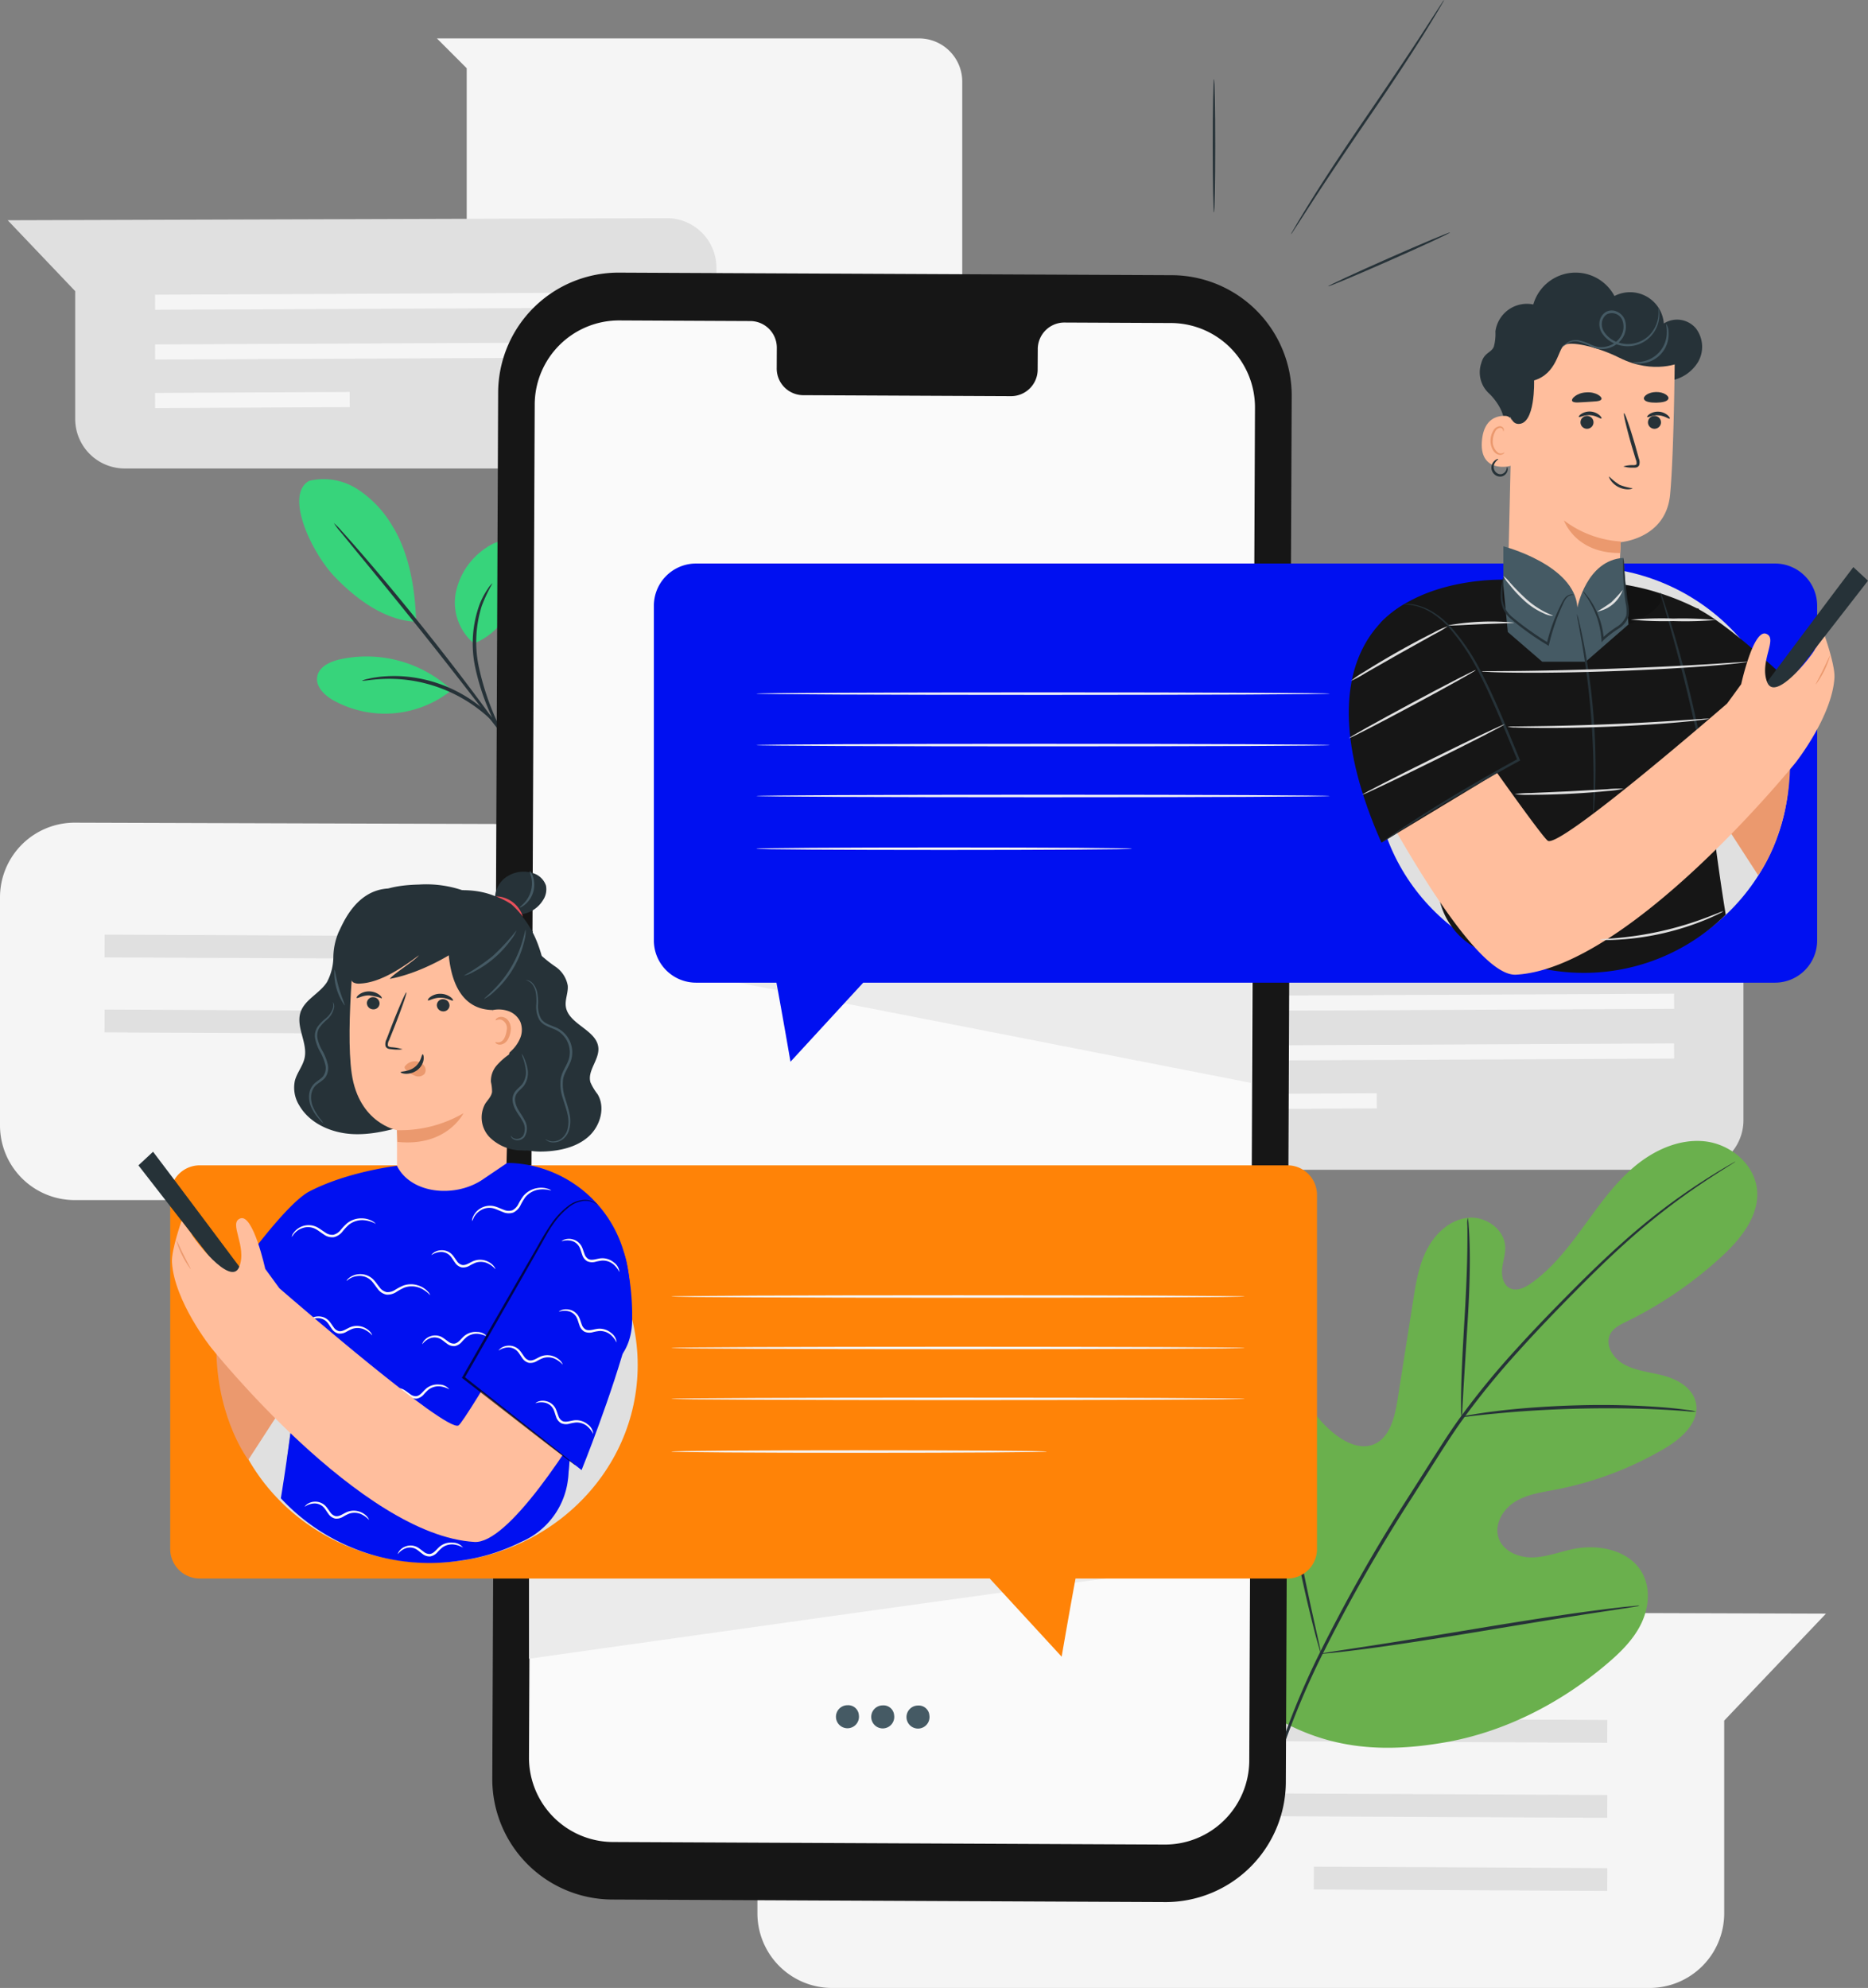 <svg id="Group_875" data-name="Group 875" xmlns="http://www.w3.org/2000/svg" xmlns:xlink="http://www.w3.org/1999/xlink" width="416.669" height="443.327" viewBox="0 0 416.669 443.327">
  <rect x="0" y="0" width="416.669" height="443.327" fill="#808080" stroke="none"/>
  <defs>
    <clipPath id="clip-path">
      <rect id="Rectangle_1226" data-name="Rectangle 1226" width="416.669" height="443.327" fill="none"/>
    </clipPath>
    <clipPath id="clip-path-7">
      <rect id="Rectangle_1220" data-name="Rectangle 1220" width="9.578" height="32.635" fill="none"/>
    </clipPath>
    <clipPath id="clip-path-8">
      <rect id="Rectangle_1221" data-name="Rectangle 1221" width="14.49" height="10.957" fill="none"/>
    </clipPath>
    <clipPath id="clip-path-10">
      <rect id="Rectangle_1223" data-name="Rectangle 1223" width="63.1" height="27.124" fill="none"/>
    </clipPath>
    <clipPath id="clip-path-11">
      <rect id="Rectangle_1224" data-name="Rectangle 1224" width="30.346" height="59.199" fill="none"/>
    </clipPath>
  </defs>
  <g id="Group_874" data-name="Group 874" clip-path="url(#clip-path)">
    <g id="Group_851" data-name="Group 851">
      <g id="Group_850" data-name="Group 850" clip-path="url(#clip-path)">
        <path id="Path_2609" data-name="Path 2609" d="M0,188.525v50.849a16.658,16.658,0,0,0,16.659,16.659h182.33a16.659,16.659,0,0,0,16.659-16.659V196.409l22.7-23.85L16.71,171.866A16.659,16.659,0,0,0,0,188.525" transform="translate(0 11.593)" fill="#f5f5f5"/>
        <path id="Path_2610" data-name="Path 2610" d="M187.3,201.1l-165.452-.764.017-5.085,165.452.764Z" transform="translate(1.473 13.17)" fill="#e0e0e0"/>
        <path id="Path_2611" data-name="Path 2611" d="M187.3,216.769,21.844,216l.017-5.085,165.452.764Z" transform="translate(1.473 14.227)" fill="#e0e0e0"/>
        <rect id="Rectangle_1212" data-name="Rectangle 1212" width="5.085" height="65.466" transform="translate(123.303 246.981) rotate(-89.718)" fill="#e0e0e0"/>
        <path id="Path_2612" data-name="Path 2612" d="M158.27,353.124v50.849a16.658,16.658,0,0,0,16.659,16.659h182.33a16.659,16.659,0,0,0,16.659-16.659V361.008l22.7-23.85-221.636-.692a16.657,16.657,0,0,0-16.71,16.658" transform="translate(10.676 22.696)" fill="#f5f5f5"/>
        <path id="Path_2613" data-name="Path 2613" d="M346.309,364.458l-165.452-.764.017-5.085,165.452.764Z" transform="translate(12.199 24.189)" fill="#e0e0e0"/>
        <path id="Path_2614" data-name="Path 2614" d="M346.309,380.131l-165.452-.764.017-5.085,165.452.764Z" transform="translate(12.199 25.246)" fill="#e0e0e0"/>
        <rect id="Rectangle_1213" data-name="Rectangle 1213" width="5.085" height="65.466" transform="matrix(0.005, -1, 1, 0.005, 293.041, 421.362)" fill="#e0e0e0"/>
        <path id="Path_2615" data-name="Path 2615" d="M91.3,8.027H198.839a9.64,9.64,0,0,1,9.639,9.638v52.6a9.64,9.64,0,0,1-9.639,9.639H107.583a9.639,9.639,0,0,1-9.639-9.639V14.673Z" transform="translate(6.158 0.541)" fill="#f5f5f5"/>
        <path id="Path_2616" data-name="Path 2616" d="M159.691,56.629V90.355A11.048,11.048,0,0,1,148.643,101.4H27.714A11.049,11.049,0,0,1,16.664,90.355v-28.5L1.609,46.04l147-.459a11.049,11.049,0,0,1,11.084,11.048" transform="translate(0.109 3.075)" fill="#e0e0e0"/>
        <path id="Path_2617" data-name="Path 2617" d="M32.413,64.968l109.736-.507-.012-3.372L32.4,61.6Z" transform="translate(2.186 4.121)" fill="#f5f5f5"/>
        <path id="Path_2618" data-name="Path 2618" d="M32.413,75.363l109.736-.507-.012-3.372L32.4,71.989Z" transform="translate(2.186 4.822)" fill="#f5f5f5"/>
        <rect id="Rectangle_1214" data-name="Rectangle 1214" width="43.42" height="3.373" transform="translate(34.583 87.627) rotate(-0.282)" fill="#f5f5f5"/>
        <path id="Path_2619" data-name="Path 2619" d="M374.3,203.14v33.726a11.048,11.048,0,0,1-11.048,11.048H242.324a11.049,11.049,0,0,1-11.049-11.048v-28.5l-15.055-15.818,147-.46A11.048,11.048,0,0,1,374.3,203.14" transform="translate(14.585 12.957)" fill="#e0e0e0"/>
        <path id="Path_2620" data-name="Path 2620" d="M247.023,211.478l109.736-.507-.012-3.372-109.735.507Z" transform="translate(16.662 14.003)" fill="#f5f5f5"/>
        <path id="Path_2621" data-name="Path 2621" d="M247.023,221.873l109.736-.507-.012-3.372-109.735.506Z" transform="translate(16.662 14.704)" fill="#f5f5f5"/>
        <rect id="Rectangle_1215" data-name="Rectangle 1215" width="43.42" height="3.373" transform="translate(263.67 244.02) rotate(-0.282)" fill="#f5f5f5"/>
      </g>
    </g>
    <g id="Group_853" data-name="Group 853">
      <g id="Group_852" data-name="Group 852" clip-path="url(#clip-path)">
        <path id="Path_2622" data-name="Path 2622" d="M268.293,367.446c-18.074-17.6-18.372-44.824-13.669-68.482.785-3.949,1.033-8.207,3.493-11.382s7.258-4.833,10.539-2.578c2.722,1.87,3.446,5.511,4.632,8.619a23.535,23.535,0,0,0,7.856,10.42c2.314,1.726,5.312,3.041,8.034,2.073,3.734-1.329,4.912-6,5.535-9.95q1.739-11.055,3.478-22.106c.622-3.954,1.271-7.989,3.113-11.536s5.127-6.585,9.056-7.023,8.222,2.49,8.382,6.486c.067,1.663-.534,3.279-.693,4.937s.309,3.6,1.79,4.308c1.5.722,3.264-.14,4.635-1.1,4.729-3.321,8.337-8,11.758-12.691s6.788-9.5,11.2-13.248,10.093-6.353,15.8-5.748,11.164,5.084,11.685,10.871c.521,5.8-3.652,10.92-7.925,14.849a89.352,89.352,0,0,1-21.221,14.492c-1.39.68-2.9,1.413-3.611,2.8-1.289,2.492.778,5.517,3.235,6.807,2.784,1.462,6.028,1.68,9.049,2.547s6.134,2.771,6.822,5.873c.956,4.3-3.112,7.98-6.888,10.208a76.556,76.556,0,0,1-24.464,9.243c-3.08.587-6.291,1.019-8.967,2.676s-4.672,4.976-3.713,7.99,4.447,4.5,7.583,4.435,6.13-1.271,9.209-1.892c5.764-1.159,12.712.362,15.42,5.622,1.781,3.457,1.279,7.784-.479,11.27s-4.619,6.269-7.585,8.781c-10.37,8.783-22.852,15.176-36.159,17.481s-25.165,1.576-36.93-5.049" transform="translate(17.002 16.078)" fill="#6ab04d"/>
        <path id="Path_2623" data-name="Path 2623" d="M264.269,384.742a175.711,175.711,0,0,1,11.783-31.5,358.6,358.6,0,0,1,20.287-35.8l5.8-9.112c1.911-2.987,3.805-5.948,5.837-8.73a178.963,178.963,0,0,1,12.592-15.318c4.241-4.679,8.436-8.963,12.387-12.941s7.724-7.6,11.295-10.767a142.076,142.076,0,0,1,17.941-13.661c2.236-1.442,4.008-2.5,5.219-3.207l1.381-.791a2.887,2.887,0,0,1,.484-.247,2.971,2.971,0,0,1-.445.312l-1.344.854c-1.184.745-2.93,1.845-5.141,3.321a150.283,150.283,0,0,0-17.751,13.813c-3.539,3.18-7.271,6.824-11.207,10.809s-8.1,8.289-12.319,12.967a180.81,180.81,0,0,0-12.508,15.285c-2.016,2.769-3.891,5.707-5.8,8.7s-3.836,6.033-5.793,9.109a367.469,367.469,0,0,0-20.3,35.7,178.846,178.846,0,0,0-11.888,31.33" transform="translate(17.826 16.369)" fill="#263238"/>
        <path id="Path_2624" data-name="Path 2624" d="M305.421,298.816a8.117,8.117,0,0,1-.11-1.748c-.029-1.125-.017-2.754.028-4.767.085-4.023.394-9.576.756-15.7s.59-11.666.614-15.68c.018-2.007.016-3.632,0-4.754a8.074,8.074,0,0,1,.06-1.751,7.907,7.907,0,0,1,.226,1.737c.1,1.121.186,2.75.234,4.762.11,4.027-.036,9.6-.4,15.726-.373,6.039-.71,11.5-.968,15.677-.106,1.887-.192,3.477-.262,4.753a8.02,8.02,0,0,1-.177,1.743" transform="translate(20.593 17.161)" fill="#263238"/>
        <path id="Path_2625" data-name="Path 2625" d="M357.746,295a11.2,11.2,0,0,1-2.066-.089c-1.322-.1-3.233-.249-5.6-.36-4.734-.259-11.284-.39-18.518-.216s-13.777.634-18.5,1.094c-2.364.213-4.271.438-5.591.584a11.07,11.07,0,0,1-2.061.162,11.018,11.018,0,0,1,2.023-.449c1.31-.235,3.213-.539,5.576-.821,4.72-.6,11.279-1.127,18.536-1.315a181.392,181.392,0,0,1,18.567.436c2.371.178,4.282.409,5.6.6a10.865,10.865,0,0,1,2.032.377" transform="translate(20.601 19.8)" fill="#263238"/>
        <path id="Path_2626" data-name="Path 2626" d="M276.981,349.843a2.648,2.648,0,0,1-.247-.676c-.154-.536-.341-1.189-.568-1.98-.486-1.721-1.122-4.229-1.869-7.339-1.5-6.219-3.3-14.873-5.15-24.45s-3.573-18.241-4.938-24.481c-.672-3.036-1.228-5.532-1.639-7.388-.174-.8-.317-1.468-.434-2.013a2.67,2.67,0,0,1-.1-.715,2.687,2.687,0,0,1,.248.678c.153.536.341,1.187.567,1.978.486,1.721,1.123,4.229,1.869,7.339,1.5,6.219,3.3,14.874,5.152,24.454s3.572,18.237,4.937,24.479c.675,3.034,1.228,5.532,1.639,7.386.175.8.318,1.47.435,2.013a2.712,2.712,0,0,1,.1.715" transform="translate(17.674 18.941)" fill="#263238"/>
        <path id="Path_2627" data-name="Path 2627" d="M347.075,335.457a2.765,2.765,0,0,1-.715.167l-2.067.336-7.61,1.158c-6.425.98-15.283,2.435-25.069,4.055s-18.67,3-25.117,3.845c-3.224.424-5.835.741-7.644.923l-2.085.2a2.68,2.68,0,0,1-.732.018,2.77,2.77,0,0,1,.715-.168l2.067-.335,7.609-1.158c6.425-.979,15.284-2.435,25.073-4.056s18.665-3,25.113-3.844c3.224-.425,5.835-.742,7.645-.923l2.084-.2a2.689,2.689,0,0,1,.733-.018" transform="translate(18.619 22.627)" fill="#263238"/>
        <path id="Path_2628" data-name="Path 2628" d="M99.315,135.876a11.881,11.881,0,0,1-4.085-11.208,15.779,15.779,0,0,1,6.792-10.125c1.593-1.092,3.565-1.958,5.417-1.413a5.085,5.085,0,0,1,3.289,3.965,10.311,10.311,0,0,1-.619,5.315c-2.025,5.85-5.059,11.139-10.794,13.467" transform="translate(6.412 7.62)" fill="#37d47b"/>
        <path id="Path_2629" data-name="Path 2629" d="M95.846,144.238a27.8,27.8,0,0,0-24.566-6.43c-2.184.506-4.642,1.66-5,3.872s1.619,4.1,3.562,5.223A23.746,23.746,0,0,0,96.1,144.789" transform="translate(4.468 9.25)" fill="#37d47b"/>
        <path id="Path_2630" data-name="Path 2630" d="M64.759,100.477a13.928,13.928,0,0,1,10.747,1.849,24.59,24.59,0,0,1,7.686,8.03c3.868,6.111,5.231,14.323,5.4,21.554-8.025-.325-14.883-6.633-18.162-10.051-5.18-5.4-11.264-18.314-5.674-21.382" transform="translate(4.218 6.75)" fill="#37d47b"/>
        <path id="Path_2631" data-name="Path 2631" d="M105.788,156.186a28.846,28.846,0,0,1-2-3.025,51.038,51.038,0,0,1-4.521-12.886,25.573,25.573,0,0,1,1-13.593A16.753,16.753,0,0,1,102.209,123a4.669,4.669,0,0,1,.992-1.158,35.334,35.334,0,0,0-2.394,5.037,26.826,26.826,0,0,0-.744,13.254,59.083,59.083,0,0,0,4.244,12.79" transform="translate(6.664 8.218)" fill="#263238"/>
        <path id="Path_2632" data-name="Path 2632" d="M107.822,157.131l-4.179-5.39c-3.517-4.559-8.391-10.845-13.866-17.719S79.263,121,75.6,116.555c-1.756-2.143-3.211-3.921-4.321-5.277a14.733,14.733,0,0,1-1.51-2,14.934,14.934,0,0,1,1.75,1.794c1.089,1.189,2.633,2.935,4.52,5.113,3.775,4.355,8.889,10.457,14.369,17.332S100.7,146.746,104.1,151.4c1.7,2.325,3.059,4.221,3.975,5.546" transform="translate(4.706 7.371)" fill="#263238"/>
        <path id="Path_2633" data-name="Path 2633" d="M75.655,142.279a5.023,5.023,0,0,1,1.392-.426,11.655,11.655,0,0,1,1.677-.32,19.6,19.6,0,0,1,2.252-.241,29.25,29.25,0,0,1,5.9.223,31.245,31.245,0,0,1,13.389,5.209,29.238,29.238,0,0,1,4.5,3.819,19.529,19.529,0,0,1,1.5,1.7,11.672,11.672,0,0,1,1.02,1.37c.521.779.446,1.144.4,1.176a46.661,46.661,0,0,0-3.322-3.84,32.542,32.542,0,0,0-4.511-3.606,33.018,33.018,0,0,0-13.083-5.09,32.608,32.608,0,0,0-5.761-.39c-3.3.082-5.314.571-5.346.415" transform="translate(5.103 9.526)" fill="#263238"/>
      </g>
    </g>
    <g id="Group_855" data-name="Group 855">
      <g id="Group_854" data-name="Group 854" clip-path="url(#clip-path)">
        <path id="Path_2634" data-name="Path 2634" d="M252.893,420.334l-123.291-.57a26.857,26.857,0,0,1-26.734-26.97L104.175,83.7a26.859,26.859,0,0,1,26.981-26.743l123.292.57A26.859,26.859,0,0,1,281.181,84.5l-1.308,309.094a26.857,26.857,0,0,1-26.98,26.743" transform="translate(6.939 3.842)" fill="#161616"/>
        <path id="Path_2635" data-name="Path 2635" d="M253.754,67.52l-23.9-.11a5.938,5.938,0,0,0-5.829,6.041L224,77.787a5.937,5.937,0,0,1-5.829,6.042l-46.594-.216a5.944,5.944,0,0,1-5.779-6.1l.019-4.336a5.943,5.943,0,0,0-5.78-6.094l-8.406-.039-20.922-.1a18.809,18.809,0,0,0-18.895,18.73l-1.276,301.7a18.809,18.809,0,0,0,18.722,18.89l123.045.568A18.809,18.809,0,0,0,271.2,388.108l1.276-301.7A18.809,18.809,0,0,0,253.754,67.52" transform="translate(7.456 4.516)" fill="#fafafa"/>
        <path id="Path_2636" data-name="Path 2636" d="M179.789,358.439a2.568,2.568,0,1,1-2.53-2.193,2.38,2.38,0,0,1,2.53,2.193" transform="translate(11.785 24.03)" fill="#455a64"/>
        <path id="Path_2637" data-name="Path 2637" d="M187.159,358.473a2.568,2.568,0,1,1-2.53-2.194,2.379,2.379,0,0,1,2.53,2.194" transform="translate(12.282 24.032)" fill="#455a64"/>
        <path id="Path_2638" data-name="Path 2638" d="M194.528,358.506a2.568,2.568,0,1,1-2.53-2.194,2.378,2.378,0,0,1,2.53,2.194" transform="translate(12.779 24.034)" fill="#455a64"/>
        <path id="Path_2639" data-name="Path 2639" d="M146.186,203.737c2,.286,122.953,24.008,122.953,24.008V203.737Z" transform="translate(9.861 13.743)" fill="#ebebeb"/>
        <path id="Path_2640" data-name="Path 2640" d="M110.538,347.673s131.57-18.614,130.425-18.041-130.425,0-130.425,0Z" transform="translate(7.456 22.234)" fill="#ebebeb"/>
        <path id="Path_2641" data-name="Path 2641" d="M253.695,16.542c.154,0,.278,6.653.278,14.857s-.124,14.857-.278,14.857-.278-6.651-.278-14.857.124-14.857.278-14.857" transform="translate(17.094 1.116)" fill="#263238"/>
        <path id="Path_2642" data-name="Path 2642" d="M304.716,48.573c.062.141-5.973,2.94-13.479,6.252s-13.642,5.885-13.7,5.745,5.971-2.94,13.48-6.253,13.641-5.885,13.7-5.744" transform="translate(18.72 3.276)" fill="#263238"/>
        <path id="Path_2643" data-name="Path 2643" d="M303.91,0a2.743,2.743,0,0,1-.286.569l-.913,1.574c-.8,1.364-1.991,3.314-3.482,5.714-2.989,4.795-7.291,11.313-12.163,18.421S277.845,39.863,274.774,44.6l-3.629,5.616-1,1.519a2.8,2.8,0,0,1-.381.51,2.71,2.71,0,0,1,.286-.569c.238-.412.54-.933.913-1.574.8-1.364,1.99-3.313,3.481-5.713,2.989-4.8,7.292-11.314,12.166-18.425S295.826,12.384,298.9,7.646l3.629-5.617c.408-.618.739-1.122,1-1.519A2.752,2.752,0,0,1,303.91,0" transform="translate(18.196 0)" fill="#263238"/>
      </g>
    </g>
    <g id="Group_857" data-name="Group 857">
      <g id="Group_856" data-name="Group 856" clip-path="url(#clip-path)">
        <path id="Path_2644" data-name="Path 2644" d="M386.7,117.729H146.045a9.411,9.411,0,0,0-9.411,9.411v74.648a9.411,9.411,0,0,0,9.411,9.412h17.929c1.443,7.795,3.133,17.631,3.133,17.631L183.334,211.2H386.7a9.412,9.412,0,0,0,9.412-9.412V127.14a9.411,9.411,0,0,0-9.412-9.411" transform="translate(9.216 7.941)" fill="#0010f1"/>
        <path id="Path_2645" data-name="Path 2645" d="M285.965,155.68c0,.154-28.642.278-63.966.278s-63.972-.124-63.972-.278S186.663,155.4,222,155.4s63.966.124,63.966.278" transform="translate(10.659 10.482)" fill="#f5f5f5"/>
        <path id="Path_2646" data-name="Path 2646" d="M285.965,144.931c0,.154-28.642.278-63.966.278s-63.972-.124-63.972-.278,28.637-.278,63.972-.278,63.966.124,63.966.278" transform="translate(10.659 9.757)" fill="#f5f5f5"/>
        <path id="Path_2647" data-name="Path 2647" d="M285.965,166.311c0,.155-28.642.278-63.966.278s-63.972-.123-63.972-.278,28.637-.278,63.972-.278,63.966.124,63.966.278" transform="translate(10.659 11.199)" fill="#f5f5f5"/>
        <path id="Path_2648" data-name="Path 2648" d="M241.828,177.324c0,.154-18.762.278-41.9.278s-41.9-.124-41.9-.278,18.757-.278,41.9-.278,41.9.124,41.9.278" transform="translate(10.659 11.942)" fill="#f5f5f5"/>
        <path id="Path_2649" data-name="Path 2649" d="M284.781,243.453H42.154a6.585,6.585,0,0,0-6.584,6.584v78.977a6.584,6.584,0,0,0,6.584,6.584H218.368l16.041,17.429s1.683-9.8,3.1-17.429h47.272a6.584,6.584,0,0,0,6.584-6.584V250.037a6.585,6.585,0,0,0-6.584-6.584" transform="translate(2.399 16.422)" fill="#ff8307"/>
        <path id="Path_2650" data-name="Path 2650" d="M268.2,281.623c0,.154-28.642.278-63.966.278s-63.972-.124-63.972-.278,28.637-.278,63.972-.278,63.966.124,63.966.278" transform="translate(9.461 18.978)" fill="#f5f5f5"/>
        <path id="Path_2651" data-name="Path 2651" d="M268.2,270.874c0,.154-28.642.278-63.966.278s-63.972-.124-63.972-.278,28.637-.277,63.972-.277,63.966.124,63.966.277" transform="translate(9.461 18.253)" fill="#f5f5f5"/>
        <path id="Path_2652" data-name="Path 2652" d="M268.2,292.254c0,.154-28.642.278-63.966.278s-63.972-.124-63.972-.278,28.637-.278,63.972-.278,63.966.124,63.966.278" transform="translate(9.461 19.695)" fill="#f5f5f5"/>
        <path id="Path_2653" data-name="Path 2653" d="M224.064,303.267c0,.154-18.762.278-41.9.278s-41.9-.124-41.9-.278,18.757-.278,41.9-.278,41.9.124,41.9.278" transform="translate(9.461 20.438)" fill="#f5f5f5"/>
      </g>
    </g>
    <g id="Group_865" data-name="Group 865">
      <g id="Group_864" data-name="Group 864" clip-path="url(#clip-path)">
        <path id="Path_2654" data-name="Path 2654" d="M314.558,90.167c.143-1.962-1.606-4.668-3.229-6.223a6.387,6.387,0,0,1-1.781-6.8c.653-2.423,2.19-2.243,2.8-3.667a10.782,10.782,0,0,0,.353-3.4,7.086,7.086,0,0,1,8.45-6.02,9.816,9.816,0,0,1,18.105-1.885A7.551,7.551,0,0,1,350.266,68.3a5.5,5.5,0,0,1,7.147,1.079,6.773,6.773,0,0,1,.515,7.464,8.882,8.882,0,0,1-6.415,4.225,13.038,13.038,0,0,1-7.7-1.4,24.941,24.941,0,0,1-6.319-4.774" transform="translate(20.859 3.842)" fill="#263238"/>
        <path id="Path_2655" data-name="Path 2655" d="M379.7,163.558c0,24.923-20.689,45.127-46.21,45.127s-46.21-20.2-46.21-45.127,20.689-45.128,46.21-45.128,46.21,20.2,46.21,45.128" transform="translate(19.378 7.988)" fill="#e0e0e0"/>
        <path id="Path_2656" data-name="Path 2656" d="M375.52,161.57l-5.114-13.116-18.332,11.518,16.335,25.188s6.644-8.63,7.111-23.59" transform="translate(23.748 10.014)" fill="#eb996e"/>
        <path id="Path_2657" data-name="Path 2657" d="M327.408,138.533h0a12.3,12.3,0,0,0,12.348-11.628c.271-5.431.5-10.661.5-10.661s10.085-.731,11.015-10.589S352.327,73,352.327,73A34.987,34.987,0,0,0,317.2,74.524l-.96.616-1.165,51.018a12.3,12.3,0,0,0,12.332,12.375" transform="translate(21.253 4.654)" fill="#ffbe9d"/>
        <path id="Path_2658" data-name="Path 2658" d="M332.171,86.958a1.436,1.436,0,0,1,.92,1.818,1.454,1.454,0,0,1-1.833.912,1.436,1.436,0,0,1-.921-1.818,1.453,1.453,0,0,1,1.834-.912" transform="translate(22.277 5.861)" fill="#263238"/>
        <path id="Path_2659" data-name="Path 2659" d="M334.958,87.532c-.167.162-1.1-.644-2.473-.731-1.373-.108-2.412.556-2.554.373-.069-.082.1-.382.559-.684a3.418,3.418,0,0,1,4.013.287c.407.363.536.684.456.756" transform="translate(22.254 5.799)" fill="#263238"/>
        <path id="Path_2660" data-name="Path 2660" d="M346.27,86.958a1.435,1.435,0,0,1,.92,1.818,1.454,1.454,0,0,1-1.833.912,1.436,1.436,0,0,1-.921-1.818,1.454,1.454,0,0,1,1.834-.912" transform="translate(23.228 5.861)" fill="#263238"/>
        <path id="Path_2661" data-name="Path 2661" d="M349.229,87.56c-.167.162-1.1-.644-2.473-.731-1.373-.108-2.412.556-2.554.373-.069-.082.1-.382.559-.684a3.418,3.418,0,0,1,4.013.287c.407.363.536.684.456.756" transform="translate(23.216 5.801)" fill="#263238"/>
        <path id="Path_2662" data-name="Path 2662" d="M339.207,98.2a6.729,6.729,0,0,1,2.256-.287c.362-.01.65-.067.692-.256a1.924,1.924,0,0,0-.173-1.039l-.859-2.849c-1.176-4.055-1.961-7.39-1.754-7.45s1.33,3.18,2.506,7.235c.275.99.539,1.933.8,2.866a2.259,2.259,0,0,1,.075,1.493.94.94,0,0,1-.664.518,2.311,2.311,0,0,1-.619.03,6.728,6.728,0,0,1-2.259-.262" transform="translate(22.881 5.822)" fill="#263238"/>
        <path id="Path_2663" data-name="Path 2663" d="M339.491,113.424a23.372,23.372,0,0,1-12.681-4.7s2.487,7.349,12.5,7.262Z" transform="translate(22.044 7.334)" fill="#eb996e"/>
        <path id="Path_2664" data-name="Path 2664" d="M316.368,88.414a1.5,1.5,0,0,0-1.409-1.523c-1.86-.088-4.917.585-5.3,5.667-.55,7.26,6.539,5.584,6.568,5.377.021-.162.107-6.7.142-9.521" transform="translate(20.885 5.861)" fill="#ffbe9d"/>
        <path id="Path_2665" data-name="Path 2665" d="M314.541,94.9c-.031-.026-.134.079-.358.161a1.291,1.291,0,0,1-.955-.052,3.126,3.126,0,0,1-1.248-2.916,4.159,4.159,0,0,1,.494-1.785,1.473,1.473,0,0,1,1.033-.9.653.653,0,0,1,.727.4c.082.21.026.351.063.366.019.02.167-.109.13-.413a.812.812,0,0,0-.254-.477.969.969,0,0,0-.692-.237,1.794,1.794,0,0,0-1.419,1.026,4.278,4.278,0,0,0-.595,1.991c-.064,1.466.588,2.892,1.624,3.274a1.381,1.381,0,0,0,1.182-.1c.24-.162.291-.322.267-.337" transform="translate(21.009 6.007)" fill="#eb996e"/>
        <path id="Path_2666" data-name="Path 2666" d="M328.555,83.935c.362.465,1.625.249,3.264.179,1.636-.132,2.917-.069,3.215-.575.339-.528-1.245-1.738-3.355-1.564-2.116.084-3.529,1.478-3.124,1.96" transform="translate(22.157 5.528)" fill="#263238"/>
        <path id="Path_2667" data-name="Path 2667" d="M343.527,83.457c.2.634,1.4.824,2.735.816,1.334-.027,2.532-.249,2.715-.887.187-.621-1.024-1.513-2.743-1.488s-2.909.945-2.706,1.56" transform="translate(23.17 5.524)" fill="#263238"/>
        <path id="Path_2668" data-name="Path 2668" d="M353.733,76.236s-5.982,2.9-13.767-.99c-5.109-2.55-11.064-3.8-12.376-2.769s-1.591,6.292-6.651,7.828c0,0,.348,10.044-3.657,9.685s-1.5-15.913-1.5-15.913l9.8-4.784,10.691-2.02,10.072,1.42,7.794,2.134Z" transform="translate(21.248 4.538)" fill="#263238"/>
        <path id="Path_2669" data-name="Path 2669" d="M288.48,130.723c10.467-10.765,28.894-9.591,28.894-9.591l15.272,10.934,8.661-10.083a56.17,56.17,0,0,1,17.63,5.455l.587.183-.007.122c6.7,3.638,16.186,12.363,25.223,20.83l-10.814,10.036-11.969,10.625a.313.313,0,0,1,.02.212c-.125.644,1.664,15.259,3.5,26.367a45.07,45.07,0,0,1-40.223,12.152c-4.9-.858-7.266-2.052-11.8-3.241a16.421,16.421,0,0,1-12.16-14.47c-.816-9.309-1.437-20.837-1.437-20.837" transform="translate(19.459 8.168)" fill="#161616"/>
        <path id="Path_2670" data-name="Path 2670" d="M346.94,123.686a11.6,11.6,0,0,1,.658,1.718c.392,1.117.924,2.744,1.554,4.764,1.261,4.038,2.866,9.662,4.384,15.938s2.653,12.016,3.374,16.186c.361,2.084.63,3.775.791,4.947a11.783,11.783,0,0,1,.2,1.829,11.553,11.553,0,0,1-.412-1.792c-.246-1.251-.571-2.907-.964-4.911-.82-4.145-2.016-9.859-3.528-16.127s-3.057-11.894-4.221-15.956l-1.383-4.811a11.654,11.654,0,0,1-.452-1.783" transform="translate(23.402 8.343)" fill="#263238"/>
        <path id="Path_2671" data-name="Path 2671" d="M356.153,160.806c-.1-.118,4.469-4,10.2-8.667S376.8,143.784,376.9,143.9s-4.468,4-10.2,8.668-10.451,8.355-10.549,8.236" transform="translate(24.024 9.706)" fill="#263238"/>
        <g id="Group_860" data-name="Group 860" transform="translate(312.387 153.667)" opacity="0.2">
          <g id="Group_859" data-name="Group 859">
            <g id="Group_858" data-name="Group 858" clip-path="url(#clip-path-7)">
              <path id="Path_2672" data-name="Path 2672" d="M302.017,143.957l-9.37,30.822,3.487,1.814,3.437-8.717s3.532-18.312,2.446-23.918" transform="translate(-292.647 -143.957)"/>
            </g>
          </g>
        </g>
        <g id="Group_863" data-name="Group 863" transform="translate(356.003 129.991)" opacity="0.2">
          <g id="Group_862" data-name="Group 862">
            <g id="Group_861" data-name="Group 861" clip-path="url(#clip-path-8)">
              <path id="Path_2673" data-name="Path 2673" d="M346.831,123.833c5.05,2.663-7.608,9.07-13.325,8.9l4.152-10.954s7.478,1.164,9.173,2.057" transform="translate(-333.507 -121.777)"/>
            </g>
          </g>
        </g>
        <path id="Path_2674" data-name="Path 2674" d="M314.137,122.293v-8.162s15.942,4.1,16.52,13.641c0,0,2.028-10.544,10.241-11.049l1.16,14.83-9.558,8.317h-9.687l-7.674-6.619-1-10.3" transform="translate(21.19 7.698)" fill="#455a64"/>
        <path id="Path_2675" data-name="Path 2675" d="M333.207,172.57a10.651,10.651,0,0,1-.028-1.756c.023-1.127.044-2.759.049-4.775.014-4.031-.112-9.6-.617-15.727S331.3,138.67,330.625,134.7l-.837-4.7a10.709,10.709,0,0,1-.263-1.736,10.536,10.536,0,0,1,.474,1.691c.275,1.1.624,2.693,1.012,4.675a146.348,146.348,0,0,1,2.611,31.418c-.057,2.02-.137,3.653-.227,4.779a10.527,10.527,0,0,1-.188,1.746" transform="translate(22.227 8.652)" fill="#263238"/>
        <path id="Path_2676" data-name="Path 2676" d="M329.961,124.607a1.928,1.928,0,0,0-.946.088c-.61.2-1.154.955-1.6,2.038a46.161,46.161,0,0,0-3.033,8.819l-.084.365-.321-.194c-.953-.575-1.931-1.2-2.913-1.865a58.237,58.237,0,0,1-5.17-3.927,6.514,6.514,0,0,1-1.759-2.3,7.243,7.243,0,0,1-.538-2.462,14.262,14.262,0,0,1,.354-3.57,5.282,5.282,0,0,1,.349-1.263,6.611,6.611,0,0,1-.136,1.3,16.8,16.8,0,0,0-.175,3.508,7.06,7.06,0,0,0,.566,2.3,6.132,6.132,0,0,0,1.677,2.107c1.507,1.261,3.258,2.57,5.143,3.852.975.662,1.942,1.282,2.883,1.859l-.406.171a40.269,40.269,0,0,1,3.245-8.849,6.705,6.705,0,0,1,.838-1.374,2.133,2.133,0,0,1,1.017-.69c.678-.189,1.033.083,1.008.092" transform="translate(21.152 8.117)" fill="#263238"/>
        <path id="Path_2677" data-name="Path 2677" d="M339.777,116.558a5.852,5.852,0,0,1,.149,1.275c.069.936.154,2.1.255,3.473.12,1.463.3,3.2.6,5.117a8.536,8.536,0,0,1,.191,3.133,5.383,5.383,0,0,1-2.1,2.678,23.557,23.557,0,0,0-3.509,2.664l-.424.476-.043-.635a19.094,19.094,0,0,0-2.355-7.949c-1.013-1.818-1.849-2.753-1.783-2.806a3.054,3.054,0,0,1,.629.63,15.578,15.578,0,0,1,1.446,2.007,18.215,18.215,0,0,1,2.6,8.083l-.466-.159a22.412,22.412,0,0,1,3.573-2.753,4.94,4.94,0,0,0,1.9-2.371,8.436,8.436,0,0,0-.171-2.923c-.274-1.935-.412-3.692-.481-5.166s-.082-2.668-.079-3.492a5.619,5.619,0,0,1,.066-1.282" transform="translate(22.311 7.862)" fill="#263238"/>
        <path id="Path_2678" data-name="Path 2678" d="M388.8,118.477c-.648.763-24.117,32.145-24.117,32.145l3.3,1.872,24.084-30.983Z" transform="translate(24.599 7.992)" fill="#263238"/>
        <path id="Path_2679" data-name="Path 2679" d="M299.745,142.353s24.689,35.54,26.177,36.239c2.93,1.375,36.708-27.815,39.928-30.607.444-.592,1.36-1.845,3.16-4.334,0,0,2.664-12.195,5.508-11.257s-1.557,6.2.295,10.829,10.334-6.418,10.673-7.409l2.187-2.859s2.294,6.5,2.139,9.22c-.5,8.7-8.73,19.047-8.73,19.047s-36.965,45.792-62.286,47.212c-7.293.409-20.253-20.284-28.917-35.8a21.234,21.234,0,0,1,6.05-27.5Z" transform="translate(19.372 8.927)" fill="#ffbe9d"/>
        <path id="Path_2680" data-name="Path 2680" d="M379.435,143.408c-.082-.05.709-1.449,1.582-3.219s1.51-3.245,1.6-3.211a20.041,20.041,0,0,1-3.182,6.43" transform="translate(25.594 9.24)" fill="#eb996e"/>
        <path id="Path_2681" data-name="Path 2681" d="M295.927,125.472s-26.5,9.421-6.8,53.985l30.592-18.464-4.352-10.42Z" transform="translate(19.011 8.463)" fill="#161616"/>
        <path id="Path_2682" data-name="Path 2682" d="M293.436,126.2a9.2,9.2,0,0,1,3.191.268,12.972,12.972,0,0,1,3.476,1.468,18.809,18.809,0,0,1,3.861,3.167,46.315,46.315,0,0,1,7.2,10.755c2.242,4.333,4.333,9.268,6.478,14.453.643,1.553,1.277,3.084,1.876,4.535l.1.23-.218.118c-8.851,4.825-16.559,9.343-22.006,12.725-2.726,1.688-4.9,3.074-6.387,4.038l-1.718,1.1a3.662,3.662,0,0,1-.615.355,3.737,3.737,0,0,1,.556-.442c.377-.273.932-.68,1.664-1.184,1.456-1.016,3.6-2.453,6.3-4.184,5.4-3.468,13.086-8.051,21.938-12.9l-.123.348-1.88-4.533c-2.145-5.184-4.216-10.111-6.421-14.432a47.143,47.143,0,0,0-7.028-10.718,18.9,18.9,0,0,0-3.738-3.172,13.249,13.249,0,0,0-3.368-1.523,19.427,19.427,0,0,0-3.135-.477" transform="translate(19.472 8.51)" fill="#263238"/>
        <path id="Path_2683" data-name="Path 2683" d="M347.892,64.3a1.559,1.559,0,0,1,.131.465,6.04,6.04,0,0,1,.077,1.383,7.074,7.074,0,0,1-9.153,6.422,6.3,6.3,0,0,1-3.652-2.647,3.726,3.726,0,0,1-.547-2.41,3.117,3.117,0,0,1,1.31-2.2,2.7,2.7,0,0,1,2.563-.165,3.255,3.255,0,0,1,1.752,1.761,4.672,4.672,0,0,1-.7,4.436,5.565,5.565,0,0,1-7,1.521,11.945,11.945,0,0,0-2.637-1.011,3.306,3.306,0,0,0-2.04.215,11.051,11.051,0,0,0-1.518,1c-.014-.014.093-.139.312-.367a2.647,2.647,0,0,1,.436-.393,3.228,3.228,0,0,1,.679-.436,3.459,3.459,0,0,1,2.184-.326,11.611,11.611,0,0,1,2.741.958,7.828,7.828,0,0,0,1.54.509,4.872,4.872,0,0,0,1.72-.032,5.035,5.035,0,0,0,3.17-1.942,4.174,4.174,0,0,0,.611-3.924,2.517,2.517,0,0,0-3.507-1.341,2.578,2.578,0,0,0-1.067,1.811,3.194,3.194,0,0,0,.466,2.058,5.825,5.825,0,0,0,3.328,2.435,6.829,6.829,0,0,0,6.709-1.586,7.252,7.252,0,0,0,2.085-4.363,14.587,14.587,0,0,0,.007-1.831" transform="translate(22.022 4.337)" fill="#455a64"/>
        <path id="Path_2684" data-name="Path 2684" d="M341.464,102.174c.011.067-.328.208-.916.233a4.75,4.75,0,0,1-3.943-1.987c-.329-.487-.417-.843-.357-.874a12.446,12.446,0,0,0,2.335,1.857,12.483,12.483,0,0,0,2.881.771" transform="translate(22.68 6.714)" fill="#263238"/>
        <path id="Path_2685" data-name="Path 2685" d="M315.129,97.7c.049-.046.349.47-.038,1.2a1.783,1.783,0,0,1-1.089.864,1.846,1.846,0,0,1-1.657-.434,1.992,1.992,0,0,1-.7-1.55,2.138,2.138,0,0,1,.488-1.278c.512-.6,1.033-.659,1.042-.6.04.08-.377.269-.724.827a1.66,1.66,0,0,0,.262,2.179,1.4,1.4,0,0,0,1.175.355,1.5,1.5,0,0,0,.873-.575c.387-.519.283-.982.37-.994" transform="translate(21.021 6.468)" fill="#263238"/>
        <path id="Path_2686" data-name="Path 2686" d="M348.655,67.667a3.523,3.523,0,0,1,.513,1.961,6.52,6.52,0,0,1-5.934,6.843,3.521,3.521,0,0,1-2.013-.231c.013-.095.776.045,1.961-.159a6.592,6.592,0,0,0,5.593-6.451c.034-1.2-.212-1.937-.121-1.964" transform="translate(23.016 4.564)" fill="#455a64"/>
        <path id="Path_2687" data-name="Path 2687" d="M316.37,151.336c.068.138-6.97,3.756-15.719,8.083s-15.9,7.722-15.968,7.585,6.969-3.756,15.721-8.084,15.9-7.722,15.966-7.584" transform="translate(19.203 10.208)" fill="#e0e0e0"/>
        <path id="Path_2688" data-name="Path 2688" d="M310.143,140c.073.136-6.193,3.639-13.993,7.826s-14.184,7.471-14.257,7.337,6.192-3.639,13.994-7.827,14.183-7.471,14.256-7.336" transform="translate(19.015 9.443)" fill="#e0e0e0"/>
        <path id="Path_2689" data-name="Path 2689" d="M303.92,130.823a25.158,25.158,0,0,1-3.134,1.855l-7.664,4.274L285.5,141.3a25.048,25.048,0,0,1-3.209,1.723,22.2,22.2,0,0,1,3.006-2.059c1.9-1.2,4.563-2.807,7.554-4.5s5.74-3.134,7.753-4.139a22.143,22.143,0,0,1,3.318-1.507" transform="translate(19.041 8.824)" fill="#e0e0e0"/>
        <path id="Path_2690" data-name="Path 2690" d="M325.213,129.217a5.027,5.027,0,0,1-2.061-.555,15.824,15.824,0,0,1-4.317-2.81,29.608,29.608,0,0,1-3.482-3.77,7.69,7.69,0,0,1-1.2-1.748,8.454,8.454,0,0,1,1.5,1.494,50.514,50.514,0,0,0,3.551,3.609,19.752,19.752,0,0,0,4.113,2.868c1.146.587,1.919.827,1.9.912" transform="translate(21.19 8.117)" fill="#e0e0e0"/>
        <path id="Path_2691" data-name="Path 2691" d="M339.464,123.238a7.435,7.435,0,0,1-5.748,4.84,37.854,37.854,0,0,0,3.174-2.066,37.686,37.686,0,0,0,2.575-2.774" transform="translate(22.51 8.313)" fill="#e0e0e0"/>
        <path id="Path_2692" data-name="Path 2692" d="M368.849,138.288a2.48,2.48,0,0,1-.595.111l-1.718.211c-1.492.165-3.656.374-6.334.582-5.353.427-12.761.845-20.95,1.143s-15.61.4-20.981.353c-2.686-.017-4.859-.069-6.36-.128l-1.727-.089a2.5,2.5,0,0,1-.6-.068,2.452,2.452,0,0,1,.6-.044l1.728-.016,6.354-.048c5.365-.057,12.777-.229,20.963-.516s15.587-.654,20.942-.98l6.342-.406,1.726-.107a2.5,2.5,0,0,1,.605,0" transform="translate(20.882 9.327)" fill="#e0e0e0"/>
        <path id="Path_2693" data-name="Path 2693" d="M360.053,150.146a10.826,10.826,0,0,1-1.754.276c-1.134.141-2.776.318-4.81.5-4.066.375-9.7.762-15.92,1.015s-11.87.318-15.953.272c-2.042-.017-3.693-.062-4.835-.111a10.844,10.844,0,0,1-1.771-.135,10.928,10.928,0,0,1,1.773-.082l4.831-.065c4.078-.056,9.712-.185,15.932-.434s11.842-.577,15.911-.852l4.821-.325a10.752,10.752,0,0,1,1.774-.061" transform="translate(21.248 10.127)" fill="#e0e0e0"/>
        <path id="Path_2694" data-name="Path 2694" d="M340.818,164.773a21.236,21.236,0,0,1-3.538.5c-2.195.226-5.232.47-8.593.637s-6.409.226-8.614.22a21.156,21.156,0,0,1-3.57-.146,24.479,24.479,0,0,1,3.561-.248l8.6-.381,8.589-.474a24.242,24.242,0,0,1,3.57-.107" transform="translate(21.349 11.112)" fill="#e0e0e0"/>
        <path id="Path_2695" data-name="Path 2695" d="M317.291,130.08c0,.16-3.278.194-7.308.364s-7.3.4-7.314.238a54.484,54.484,0,0,1,14.622-.6" transform="translate(20.416 8.757)" fill="#e0e0e0"/>
        <path id="Path_2696" data-name="Path 2696" d="M359.752,129.544a81.229,81.229,0,0,1-9.485.242,81.247,81.247,0,0,1-9.484-.314,81.241,81.241,0,0,1,9.486-.242,81.241,81.241,0,0,1,9.483.314" transform="translate(22.987 8.717)" fill="#e0e0e0"/>
        <path id="Path_2697" data-name="Path 2697" d="M361.825,190.374a4.349,4.349,0,0,1-.972.558c-.64.332-1.588.767-2.776,1.265a60.708,60.708,0,0,1-19.554,4.507c-1.286.073-2.329.1-3.05.078a4.367,4.367,0,0,1-1.119-.076c0-.09,1.587-.151,4.139-.394a74.954,74.954,0,0,0,19.439-4.48c2.4-.9,3.856-1.539,3.893-1.458" transform="translate(22.553 12.841)" fill="#e0e0e0"/>
      </g>
    </g>
    <g id="Group_873" data-name="Group 873">
      <g id="Group_872" data-name="Group 872" clip-path="url(#clip-path)">
        <path id="Path_2698" data-name="Path 2698" d="M46.673,287.973c0,24.345,20.689,44.082,46.21,44.082s46.21-19.736,46.21-44.082-20.689-44.082-46.21-44.082-46.21,19.736-46.21,44.082" transform="translate(3.148 16.451)" fill="#e0e0e0"/>
        <path id="Path_2699" data-name="Path 2699" d="M82.472,185.619c-7.331.382-10.209,8.024-11.087,9.73a14.807,14.807,0,0,0-1.174,5.592,12.156,12.156,0,0,1-1.407,5.521c-1.614,2.576-5,3.906-5.928,6.8-1.044,3.273,1.637,6.776.922,10.138-.383,1.8-1.7,3.289-2.166,5.074a7.47,7.47,0,0,0,.99,5.542c2.407,4.135,7.4,6.213,12.181,6.383s9.461-1.26,14.032-2.675" transform="translate(4.145 12.521)" fill="#263238"/>
        <path id="Path_2700" data-name="Path 2700" d="M111.781,194.517a4.567,4.567,0,0,0,1.086,4.723,29.428,29.428,0,0,0,3.968,3.233,6.483,6.483,0,0,1,2.709,4.189c.142,1.564-.644,3.115-.43,4.669.548,4,6.92,5.2,7.26,9.215.226,2.676-2.52,5.134-1.759,7.71a12.246,12.246,0,0,0,1.586,2.633c1.808,3,.582,7.144-2.038,9.473s-6.264,3.15-9.765,3.307c-2.945.132-6.291-.349-8.024-2.733-1.587-2.182-1.262-5.156-.945-7.835,1.481-12.508,1.229-25.149.975-37.743" transform="translate(7.094 13.121)" fill="#263238"/>
        <path id="Path_2701" data-name="Path 2701" d="M83.614,252.658c.056-6.572-.005-13.492-.005-13.492s-8.45-1.5-10.077-12.569c-1.55-10.554,1.08-33.251,1.08-33.251,12.242-4.829,26.025-2.961,34.6,6.891l-1.333,53.369c-.155,6.2-5.605,11-12.237,10.78-6.7-.219-12.081-5.469-12.028-11.729" transform="translate(4.927 12.87)" fill="#ffbe9d"/>
        <path id="Path_2702" data-name="Path 2702" d="M76.668,209.592a1.417,1.417,0,0,0,1.349,1.445,1.355,1.355,0,0,0,1.475-1.261,1.418,1.418,0,0,0-1.348-1.446,1.357,1.357,0,0,0-1.476,1.262" transform="translate(5.171 14.052)" fill="#263238"/>
        <path id="Path_2703" data-name="Path 2703" d="M74.535,208.577c.174.187,1.255-.595,2.781-.572,2.868.414,2.815.853,2.8.611.082-.081-.093-.415-.576-.776a3.874,3.874,0,0,0-2.238-.719,3.738,3.738,0,0,0-2.216.687c-.473.353-.635.687-.55.77" transform="translate(5.026 13.971)" fill="#263238"/>
        <path id="Path_2704" data-name="Path 2704" d="M91.284,210.013a1.417,1.417,0,0,0,1.349,1.445,1.355,1.355,0,0,0,1.475-1.261,1.416,1.416,0,0,0-1.348-1.445,1.356,1.356,0,0,0-1.476,1.261" transform="translate(6.157 14.081)" fill="#263238"/>
        <path id="Path_2705" data-name="Path 2705" d="M89.429,209.071c.174.187,1.257-.595,2.781-.573,1.522,0,2.632.8,2.8.612.082-.081-.092-.416-.576-.777a3.89,3.89,0,0,0-2.238-.718,3.736,3.736,0,0,0-2.216.687c-.471.353-.635.686-.55.77" transform="translate(6.031 14.004)" fill="#263238"/>
        <path id="Path_2706" data-name="Path 2706" d="M84.368,220.025a10.062,10.062,0,0,0-2.471-.475c-.389-.045-.756-.127-.819-.393a1.985,1.985,0,0,1,.273-1.151l1.186-2.95c1.647-4.2,2.845-7.659,2.675-7.723s-1.643,3.288-3.291,7.489q-.594,1.555-1.137,2.969a2.251,2.251,0,0,0-.22,1.525.975.975,0,0,0,.634.576,2.653,2.653,0,0,0,.66.1,9.948,9.948,0,0,0,2.51.032" transform="translate(5.43 13.985)" fill="#263238"/>
        <path id="Path_2707" data-name="Path 2707" d="M82.941,236.349a28.109,28.109,0,0,0,14.839-3.775s-3.677,7.546-14.72,6.384Z" transform="translate(5.595 15.688)" fill="#eb996e"/>
        <path id="Path_2708" data-name="Path 2708" d="M84.7,222.735a2.747,2.747,0,0,1,2.474-.992,2.508,2.508,0,0,1,1.721.949,1.587,1.587,0,0,1,.1,1.818,1.841,1.841,0,0,1-2,.482,5.773,5.773,0,0,1-1.935-1.185,1.726,1.726,0,0,1-.43-.456.51.51,0,0,1,.01-.568" transform="translate(5.703 14.956)" fill="#eb996e"/>
        <path id="Path_2709" data-name="Path 2709" d="M88.624,220.259c-.248-.017-.27,1.637-1.7,2.8s-3.19.955-3.2,1.186c-.025.1.389.327,1.133.355a4.12,4.12,0,0,0,2.674-.9,3.587,3.587,0,0,0,1.319-2.345c.072-.691-.109-1.1-.222-1.094" transform="translate(5.647 14.857)" fill="#263238"/>
        <path id="Path_2710" data-name="Path 2710" d="M104.423,192.76c-4.041,5.764-14.742,11.691-22.4,13.067.895-1.177,5.6-4.08,6.5-5.257-3.473,2.594-8.444,6.063-13.051,6.3a2.791,2.791,0,0,1-1.584-.248,2.133,2.133,0,0,1-.806-1.735,46.038,46.038,0,0,1,.319-10.01,11.079,11.079,0,0,1,3.986-7.142c2.953-2.28,7.178-2.843,11.158-2.939a25.252,25.252,0,0,1,9.832,1.323c3.052,1.2,5.662,3.585,6.108,6.448" transform="translate(4.919 12.464)" fill="#263238"/>
        <path id="Path_2711" data-name="Path 2711" d="M114.615,218.5a62.729,62.729,0,0,0,1.1-7.384c.326-5.7-1.32-26.739-20.974-25.046l-.793,5.986s-3.037,20.489,9.675,20.639c0,0,.7,6.1,6.46,12.043,0,0,3.333-.1,4.528-6.239" transform="translate(6.316 12.545)" fill="#263238"/>
        <path id="Path_2712" data-name="Path 2712" d="M103.029,211.018a6.591,6.591,0,0,1,3.552.269,4.6,4.6,0,0,1,2.576,2.391,4.809,4.809,0,0,1-.011,3.531,8.124,8.124,0,0,1-2.046,2.947,5.5,5.5,0,0,1-2.161,1.4,2.634,2.634,0,0,1-2.456-.41" transform="translate(6.913 14.225)" fill="#ffbe9d"/>
        <path id="Path_2713" data-name="Path 2713" d="M103.53,218.082c-.136.043.369.763,1.453.485a2.324,2.324,0,0,0,1.348-1.15,5.247,5.247,0,0,0,.611-1.953,3.092,3.092,0,0,0-.475-2.086,2.054,2.054,0,0,0-1.541-.934c-1.111-.037-1.463.728-1.339.751.089.092.524-.3,1.249-.117a1.994,1.994,0,0,1,1.205,2.3c-.146,1.214-.627,2.321-1.277,2.591-.677.335-1.159.02-1.234.117" transform="translate(6.982 14.33)" fill="#eb996e"/>
        <path id="Path_2714" data-name="Path 2714" d="M105.112,190.78a6.7,6.7,0,0,0,9.069-2.384,4.285,4.285,0,0,0,.621-3.206,4.412,4.412,0,0,0-3.3-2.862,6.746,6.746,0,0,0-6.2,1.488,5.917,5.917,0,0,0-1.6,6.082,5.278,5.278,0,0,0,5.1,3.517" transform="translate(6.976 12.284)" fill="#263238"/>
        <path id="Path_2715" data-name="Path 2715" d="M107.092,220.082a15.561,15.561,0,0,0-3.055,2.634,5.26,5.26,0,0,0-1.318,3.717,9.617,9.617,0,0,1,.248,2.241c-.149,1.027-.993,1.787-1.549,2.663a6.329,6.329,0,0,0,1,7.418,10.271,10.271,0,0,0,7.262,2.952,7.319,7.319,0,0,0,4.463-1.059c1.838-1.286,2.546-3.7,2.593-5.941" transform="translate(6.787 14.845)" fill="#263238"/>
        <path id="Path_2716" data-name="Path 2716" d="M108.677,194.363a7.264,7.264,0,0,1-1.158,2.014,23.329,23.329,0,0,1-8.451,7.264,7.32,7.32,0,0,1-2.166.842,50.48,50.48,0,0,0,6.47-4.384,50.593,50.593,0,0,0,5.305-5.736" transform="translate(6.536 13.11)" fill="#455a64"/>
        <path id="Path_2717" data-name="Path 2717" d="M110.429,194.261a8.753,8.753,0,0,1-.362,2.693,21.735,21.735,0,0,1-6.694,11.125,8.766,8.766,0,0,1-2.21,1.582c-.132-.138,3.338-2.55,5.93-6.92,2.647-4.336,3.152-8.532,3.336-8.48" transform="translate(6.824 13.103)" fill="#455a64"/>
        <path id="Path_2718" data-name="Path 2718" d="M69.874,202.6c.163-.012.374,1.838,1.012,4.021s1.431,3.865,1.287,3.942a12.635,12.635,0,0,1-2.3-7.963" transform="translate(4.707 13.666)" fill="#455a64"/>
        <path id="Path_2719" data-name="Path 2719" d="M114.252,240.215a3.087,3.087,0,0,0,1.626.522,3.319,3.319,0,0,0,1.88-.592,3.8,3.8,0,0,0,1.425-2.157,6.955,6.955,0,0,0,.02-3.217c-.231-1.158-.68-2.356-1.076-3.662a9.647,9.647,0,0,1-.474-4.3c.246-1.565,1.26-2.833,1.754-4.238a5.55,5.55,0,0,0-3.242-6.886c-.611-.26-1.244-.481-1.831-.8a3.724,3.724,0,0,1-1.461-1.31,6.147,6.147,0,0,1-.661-3.358,11.471,11.471,0,0,0-.11-2.715,4.436,4.436,0,0,0-.8-1.838,2.648,2.648,0,0,0-1.44-.89.974.974,0,0,1,.465.036,2.226,2.226,0,0,1,1.139.714,4.5,4.5,0,0,1,.939,1.909,11.254,11.254,0,0,1,.2,2.784,5.845,5.845,0,0,0,.656,3.111c.6.98,1.84,1.386,3.1,1.886a6.052,6.052,0,0,1,3.568,7.542c-.556,1.531-1.53,2.751-1.742,4.146a9.255,9.255,0,0,0,.429,4.066c.374,1.285.816,2.51,1.036,3.719a7.265,7.265,0,0,1-.1,3.414,4.074,4.074,0,0,1-1.63,2.307,3.471,3.471,0,0,1-2.06.551,2.513,2.513,0,0,1-1.278-.418,1.149,1.149,0,0,1-.341-.32" transform="translate(7.41 13.812)" fill="#455a64"/>
        <path id="Path_2720" data-name="Path 2720" d="M106.754,238.426c.049-.031.14.343.658.577a1.752,1.752,0,0,0,2.071-.56,3.268,3.268,0,0,0-.173-3.341c-.608-1.207-1.818-2.389-2.126-4.151a3.007,3.007,0,0,1,.593-2.463c.522-.644,1.136-1.073,1.536-1.6a4.653,4.653,0,0,0,.743-3.408,13.2,13.2,0,0,0-.612-2.422,3.18,3.18,0,0,1-.247-.9,2.962,2.962,0,0,1,.448.824,10.394,10.394,0,0,1,.8,2.442,4.94,4.94,0,0,1-.724,3.776c-.454.613-1.075,1.063-1.515,1.628a2.473,2.473,0,0,0-.475,2.037c.252,1.534,1.387,2.7,2.034,4.005a3.627,3.627,0,0,1,.036,3.808,1.913,1.913,0,0,1-1.355.741,1.872,1.872,0,0,1-1.134-.218c-.571-.35-.579-.787-.558-.771" transform="translate(7.201 14.85)" fill="#455a64"/>
        <path id="Path_2721" data-name="Path 2721" d="M67.757,236.366a4.741,4.741,0,0,1-.869-.868,10.477,10.477,0,0,1-1.863-2.806,5.609,5.609,0,0,1-.448-2.329,4.061,4.061,0,0,1,.941-2.586c.661-.767,1.62-1.164,2.2-1.883a3.146,3.146,0,0,0,.442-2.745,11.694,11.694,0,0,0-1.171-2.821,9.7,9.7,0,0,1-1.039-2.8,3.667,3.667,0,0,1,.55-2.7,9.37,9.37,0,0,1,1.627-1.7,4.865,4.865,0,0,0,1.822-2.6,3.144,3.144,0,0,0-.046-1.176c.013-.007.084.081.161.281a1.9,1.9,0,0,1,.1.929,4.85,4.85,0,0,1-1.769,2.857,9.462,9.462,0,0,0-1.507,1.657,3.212,3.212,0,0,0-.431,2.361,9.5,9.5,0,0,0,1.017,2.636,11.821,11.821,0,0,1,1.229,2.947,3.668,3.668,0,0,1-.56,3.212c-.726.854-1.681,1.223-2.24,1.879a3.62,3.62,0,0,0-.864,2.265,5.311,5.311,0,0,0,.352,2.166,11.905,11.905,0,0,0,1.665,2.816,5.779,5.779,0,0,1,.7,1" transform="translate(4.356 14.122)" fill="#455a64"/>
        <path id="Path_2722" data-name="Path 2722" d="M109.64,191.832a17.625,17.625,0,0,0-2.6-2.827,17.614,17.614,0,0,0-3.429-1.736,6.382,6.382,0,0,1,6.031,4.562" transform="translate(6.989 12.628)" fill="#e8505b"/>
        <path id="Path_2723" data-name="Path 2723" d="M110.845,181.965c.056-.035.413.382.7,1.212a5.782,5.782,0,0,1-1.726,6.245c-.673.564-1.194.738-1.223.679-.045-.074.392-.366.953-.964a6.347,6.347,0,0,0,1.617-5.854,7.831,7.831,0,0,1-.323-1.317" transform="translate(7.325 12.274)" fill="#455a64"/>
        <g id="Group_868" data-name="Group 868" transform="translate(63.965 319.604)" opacity="0.3">
          <g id="Group_867" data-name="Group 867">
            <g id="Group_866" data-name="Group 866" clip-path="url(#clip-path-10)">
              <path id="Path_2724" data-name="Path 2724" d="M59.923,305.356s26.521,25.184,42.286,20.624,20.431-16.388,20.431-16.388l.382-4.237-1.58-1.033-60.7-4.915Z" transform="translate(-59.923 -299.408)"/>
            </g>
          </g>
        </g>
        <path id="Path_2725" data-name="Path 2725" d="M45.224,283.71l5.114-13.116,18.332,11.518L52.335,307.3s-6.644-8.63-7.111-23.59" transform="translate(3.05 18.252)" fill="#eb996e"/>
        <path id="Path_2726" data-name="Path 2726" d="M65.967,249.336c8.529-4.456,19.575-5.74,19.575-5.74,3.207,6.419,13.31,7.232,19.428,2.852l5.159-3.486a18.832,18.832,0,0,1,2.162.088,27.552,27.552,0,0,1,24.4,21.943,54.97,54.97,0,0,1,1.291,13.868c-.67,11.661-12.748,12.715-12.748,12.715s-.621,11.526-1.438,20.837h0a17.385,17.385,0,0,1-10.562,15.064,42.9,42.9,0,0,1-13.464,4.15,45.218,45.218,0,0,1-40.118-13.891c1.832-11.108,3.583-25.49,3.459-26.133a.313.313,0,0,1,.02-.212l-11.97-10.625-6.784-5.7s14.888-22.1,21.587-25.733" transform="translate(2.994 16.388)" fill="#0010f1"/>
        <path id="Path_2727" data-name="Path 2727" d="M79.679,255.743a6.362,6.362,0,0,0-2.959-.819,4.865,4.865,0,0,0-3.052,1.059,12.849,12.849,0,0,0-1.359,1.459,3.526,3.526,0,0,1-1.937,1.285,3.141,3.141,0,0,1-2.254-.6c-.616-.392-1.141-.824-1.681-1.134a3.669,3.669,0,0,0-3.131-.273,4.135,4.135,0,0,0-1.82,1.255c-.336.416-.458.7-.5.679a1.61,1.61,0,0,1,.329-.806,4.132,4.132,0,0,1,5.378-1.3c.6.327,1.137.758,1.718,1.119a2.655,2.655,0,0,0,1.868.519,3.065,3.065,0,0,0,1.631-1.1,12.251,12.251,0,0,1,1.443-1.5,5.124,5.124,0,0,1,3.378-1.051,4.88,4.88,0,0,1,2.286.652c.481.3.684.539.666.559" transform="translate(4.113 17.169)" fill="#fafafa"/>
        <path id="Path_2728" data-name="Path 2728" d="M91.069,270.892a6.348,6.348,0,0,0-2.543-1.721,4.864,4.864,0,0,0-3.23.028,12.892,12.892,0,0,0-1.754.949,3.536,3.536,0,0,1-2.246.6,3.145,3.145,0,0,1-1.944-1.293c-.458-.569-.818-1.145-1.231-1.612a3.665,3.665,0,0,0-2.88-1.259,4.146,4.146,0,0,0-2.125.607c-.45.287-.658.516-.695.482-.02-.015.13-.3.57-.659a4.132,4.132,0,0,1,5.511.486c.46.5.835,1.08,1.271,1.609a2.647,2.647,0,0,0,1.6,1.088,3.061,3.061,0,0,0,1.9-.524,12.332,12.332,0,0,1,1.846-.955,5.119,5.119,0,0,1,3.538.083,4.866,4.866,0,0,1,1.958,1.348,1.8,1.8,0,0,1,.453.743" transform="translate(4.885 17.955)" fill="#fafafa"/>
        <path id="Path_2729" data-name="Path 2729" d="M116.316,248.774a6.359,6.359,0,0,0-3.066-.174,4.87,4.87,0,0,0-2.758,1.681A12.941,12.941,0,0,0,109.472,252a3.529,3.529,0,0,1-1.62,1.666,3.15,3.15,0,0,1-2.332-.113c-.684-.253-1.288-.564-1.882-.753a3.671,3.671,0,0,0-3.119.4,4.154,4.154,0,0,0-1.513,1.612,7.008,7.008,0,0,1-.349.771,1.63,1.63,0,0,1,.152-.858,4.131,4.131,0,0,1,4.981-2.409c.651.193,1.27.5,1.916.729a2.647,2.647,0,0,0,1.934.111A3.066,3.066,0,0,0,109,251.725a12.265,12.265,0,0,1,1.094-1.767,5.12,5.12,0,0,1,3.079-1.743,4.873,4.873,0,0,1,2.373.154,1.816,1.816,0,0,1,.77.406" transform="translate(6.654 16.738)" fill="#fafafa"/>
        <path id="Path_2730" data-name="Path 2730" d="M104.422,265.408a5.444,5.444,0,0,0-1.917-1.374,3.724,3.724,0,0,0-2.456-.076,9.925,9.925,0,0,0-1.374.67,2.787,2.787,0,0,1-1.792.39,2.485,2.485,0,0,1-1.491-1.089c-.335-.46-.59-.916-.887-1.285a2.788,2.788,0,0,0-2.132-1.063,3.872,3.872,0,0,0-2.211.7c-.022-.018.1-.237.448-.509a3.076,3.076,0,0,1,1.766-.581A3.133,3.133,0,0,1,94.9,262.32c.342.4.613.867.928,1.283a1.988,1.988,0,0,0,1.16.87c.982.172,1.883-.711,2.907-1a3.976,3.976,0,0,1,2.758.2c1.484.683,1.825,1.75,1.769,1.738" transform="translate(6.082 17.618)" fill="#fafafa"/>
        <path id="Path_2731" data-name="Path 2731" d="M78.667,279.229a5.444,5.444,0,0,0-1.917-1.374,3.724,3.724,0,0,0-2.456-.076,9.932,9.932,0,0,0-1.374.67,2.787,2.787,0,0,1-1.792.39,2.485,2.485,0,0,1-1.491-1.089c-.335-.46-.59-.916-.887-1.285a2.79,2.79,0,0,0-2.132-1.063,3.872,3.872,0,0,0-2.211.7c-.022-.018.1-.237.448-.509a3.076,3.076,0,0,1,1.766-.581,3.133,3.133,0,0,1,2.525,1.132c.342.4.613.867.928,1.283a1.988,1.988,0,0,0,1.16.87c.982.172,1.883-.711,2.907-1a3.976,3.976,0,0,1,2.758.2c1.484.683,1.825,1.75,1.769,1.738" transform="translate(4.344 18.55)" fill="#fafafa"/>
        <path id="Path_2732" data-name="Path 2732" d="M102.759,279.343a5.451,5.451,0,0,0-2.258-.679,3.727,3.727,0,0,0-2.349.722,10.182,10.182,0,0,0-1.083,1.079,2.776,2.776,0,0,1-1.569.949,2.481,2.481,0,0,1-1.763-.548c-.465-.326-.855-.675-1.255-.929a2.789,2.789,0,0,0-2.361-.316A3.876,3.876,0,0,0,88.253,281c-.028-.01.016-.255.259-.627A3.08,3.08,0,0,1,90,279.248a3.135,3.135,0,0,1,2.755.254c.455.273.859.622,1.293.915a1.988,1.988,0,0,0,1.379.446c.985-.155,1.551-1.281,2.426-1.889a3.981,3.981,0,0,1,2.675-.7,2.879,2.879,0,0,1,2.235,1.072" transform="translate(5.952 18.769)" fill="#fafafa"/>
        <path id="Path_2733" data-name="Path 2733" d="M94.806,290.325a5.451,5.451,0,0,0-2.258-.679,3.727,3.727,0,0,0-2.349.722,10.184,10.184,0,0,0-1.083,1.079,2.776,2.776,0,0,1-1.569.949,2.482,2.482,0,0,1-1.763-.548c-.465-.326-.855-.675-1.255-.929a2.789,2.789,0,0,0-2.361-.316,3.876,3.876,0,0,0-1.866,1.375c-.028-.01.016-.255.259-.627a3.08,3.08,0,0,1,1.483-1.122,3.135,3.135,0,0,1,2.755.254c.455.273.859.622,1.293.915a1.988,1.988,0,0,0,1.379.446c.985-.155,1.551-1.281,2.426-1.889a3.981,3.981,0,0,1,2.675-.7,2.879,2.879,0,0,1,2.235,1.072" transform="translate(5.416 19.51)" fill="#fafafa"/>
        <path id="Path_2734" data-name="Path 2734" d="M78,317.773a5.447,5.447,0,0,0-1.936-1.346,3.72,3.72,0,0,0-2.456-.042,10,10,0,0,0-1.365.69,2.781,2.781,0,0,1-1.787.415,2.49,2.49,0,0,1-1.506-1.067c-.342-.455-.6-.907-.905-1.272a2.787,2.787,0,0,0-2.147-1.033,3.877,3.877,0,0,0-2.2.729c-.022-.018.1-.238.442-.516a3.078,3.078,0,0,1,1.757-.606,3.137,3.137,0,0,1,2.541,1.1c.348.4.624.858.946,1.271a1.984,1.984,0,0,0,1.172.852c.984.159,1.872-.737,2.893-1.044a3.976,3.976,0,0,1,2.76.162c1.493.662,1.85,1.723,1.793,1.712" transform="translate(4.296 21.161)" fill="#fafafa"/>
        <path id="Path_2735" data-name="Path 2735" d="M97.664,323.386a5.462,5.462,0,0,0-2.248-.711,3.733,3.733,0,0,0-2.359.691,10.083,10.083,0,0,0-1.1,1.063,2.782,2.782,0,0,1-1.583.928,2.489,2.489,0,0,1-1.755-.572c-.461-.332-.845-.686-1.243-.946a2.785,2.785,0,0,0-2.356-.349,3.877,3.877,0,0,0-1.885,1.349c-.028-.011.019-.255.268-.623a3.075,3.075,0,0,1,1.5-1.1,3.132,3.132,0,0,1,2.751.291c.452.28.852.634,1.281.933a1.989,1.989,0,0,0,1.373.465c.986-.141,1.569-1.26,2.452-1.856a3.984,3.984,0,0,1,2.685-.665,2.878,2.878,0,0,1,2.22,1.1" transform="translate(5.607 21.737)" fill="#fafafa"/>
        <path id="Path_2736" data-name="Path 2736" d="M32.193,240.616c.648.763,24.117,32.145,24.117,32.145l-3.3,1.872L28.923,243.651Z" transform="translate(1.951 16.23)" fill="#263238"/>
        <path id="Path_2737" data-name="Path 2737" d="M123.325,262.072s-22.013,37.961-23.5,38.66c-2.931,1.375-36.708-27.814-39.929-30.606-.443-.594-1.36-1.846-3.159-4.334,0,0-2.665-12.2-5.509-11.258s1.558,6.2-.294,10.83-10.334-6.419-10.675-7.41L38.073,255.1s-2.294,6.5-2.138,9.219c.5,8.7,8.729,19.048,8.729,19.048s33.449,41.912,58.769,43.333c7.293.409,21.223-20.587,29.888-36.1,5.233-9.371,2.8-18.89-5.868-25.212Z" transform="translate(2.423 17.166)" fill="#ffbe9d"/>
        <path id="Path_2738" data-name="Path 2738" d="M40.029,265.547a20.041,20.041,0,0,1-3.182-6.43c.09-.034.722,1.441,1.6,3.211s1.664,3.169,1.582,3.219" transform="translate(2.485 17.478)" fill="#eb996e"/>
        <path id="Path_2739" data-name="Path 2739" d="M118.181,251.7c-.87.522-21.339,38.522-21.339,38.522L123.19,310.86s6.855-16.885,10.471-30.611c.981-3.725.475-13.683-.911-17.522-1.968-5.458-4.936-4.1-9.381-7.3Z" transform="translate(6.532 16.978)" fill="#0010f1"/>
        <g id="Group_871" data-name="Group 871" transform="translate(103.023 267.578)" opacity="0.7">
          <g id="Group_870" data-name="Group 870">
            <g id="Group_869" data-name="Group 869" clip-path="url(#clip-path-11)">
              <path id="Path_2740" data-name="Path 2740" d="M126.859,251.767c-.016.023-.258-.146-.751-.394a4.436,4.436,0,0,0-2.316-.486,6.327,6.327,0,0,0-3.437,1.436,17.069,17.069,0,0,0-3.43,3.694c-1.113,1.517-2.032,3.368-3.156,5.3-1.1,1.939-2.282,4.006-3.52,6.182l-8.1,14.146L97.1,290.424l-.068-.346,17.828,14.088,5.173,4.152,1.371,1.132a2.9,2.9,0,0,1,.455.417,3.046,3.046,0,0,1-.513-.342c-.363-.271-.836-.622-1.427-1.061l-5.27-4.027L96.7,290.5l-.184-.143.116-.2c1.594-2.781,3.29-5.739,5.035-8.786l8.134-14.12,3.563-6.155a60.951,60.951,0,0,1,3.243-5.307,17.081,17.081,0,0,1,3.563-3.714,6.464,6.464,0,0,1,3.614-1.4,4.369,4.369,0,0,1,2.377.6,4.057,4.057,0,0,1,.534.352c.115.085.171.133.165.141" transform="translate(-96.513 -250.67)"/>
            </g>
          </g>
        </g>
        <path id="Path_2741" data-name="Path 2741" d="M118.472,285.346a5.458,5.458,0,0,0-1.917-1.374,3.724,3.724,0,0,0-2.456-.076,9.932,9.932,0,0,0-1.374.67,2.787,2.787,0,0,1-1.792.39,2.485,2.485,0,0,1-1.491-1.089c-.335-.459-.59-.916-.888-1.285a2.786,2.786,0,0,0-2.131-1.063,3.872,3.872,0,0,0-2.211.7c-.022-.018.1-.237.448-.509a3.076,3.076,0,0,1,1.766-.581,3.133,3.133,0,0,1,2.525,1.131c.342.4.613.867.928,1.284a1.99,1.99,0,0,0,1.16.869c.982.172,1.883-.711,2.907-1a3.982,3.982,0,0,1,2.758.2c1.484.683,1.825,1.75,1.769,1.738" transform="translate(7.029 18.963)" fill="#fafafa"/>
        <path id="Path_2742" data-name="Path 2742" d="M129.667,280.944a5.437,5.437,0,0,0-1.475-1.839,3.722,3.722,0,0,0-2.344-.737,10.042,10.042,0,0,0-1.505.274,2.777,2.777,0,0,1-1.831-.108,2.488,2.488,0,0,1-1.142-1.451c-.2-.533-.321-1.041-.508-1.477a2.786,2.786,0,0,0-1.766-1.6,3.892,3.892,0,0,0-2.316.075c-.017-.023.158-.2.569-.368a3.066,3.066,0,0,1,1.856-.084,3.134,3.134,0,0,1,2.126,1.771c.22.482.355,1,.547,1.487a1.99,1.99,0,0,0,.884,1.15c.9.43,2-.177,3.069-.183a3.983,3.983,0,0,1,2.6.938,2.876,2.876,0,0,1,1.234,2.15" transform="translate(7.877 18.45)" fill="#fafafa"/>
        <path id="Path_2743" data-name="Path 2743" d="M130.247,266.228a5.438,5.438,0,0,0-1.475-1.839,3.722,3.722,0,0,0-2.344-.737,10.042,10.042,0,0,0-1.505.274,2.777,2.777,0,0,1-1.831-.108,2.488,2.488,0,0,1-1.142-1.451c-.2-.533-.321-1.041-.508-1.477a2.786,2.786,0,0,0-1.766-1.6,3.892,3.892,0,0,0-2.316.075c-.017-.023.158-.2.569-.368a3.066,3.066,0,0,1,1.856-.084,3.134,3.134,0,0,1,2.126,1.771c.22.483.355,1,.547,1.487a1.99,1.99,0,0,0,.884,1.15c.9.43,2-.177,3.069-.183a3.983,3.983,0,0,1,2.6.938,2.876,2.876,0,0,1,1.234,2.15" transform="translate(7.916 17.458)" fill="#fafafa"/>
        <path id="Path_2744" data-name="Path 2744" d="M124.785,300.058a5.42,5.42,0,0,0-1.475-1.839,3.722,3.722,0,0,0-2.344-.737,10.042,10.042,0,0,0-1.505.274,2.777,2.777,0,0,1-1.831-.108,2.488,2.488,0,0,1-1.142-1.451c-.2-.533-.321-1.041-.508-1.476a2.785,2.785,0,0,0-1.766-1.6,3.892,3.892,0,0,0-2.316.075c-.017-.023.158-.2.569-.368a3.069,3.069,0,0,1,1.857-.084,3.135,3.135,0,0,1,2.125,1.771c.22.482.355,1,.547,1.487a1.99,1.99,0,0,0,.884,1.15c.9.43,2-.177,3.069-.182a3.981,3.981,0,0,1,2.6.938,2.876,2.876,0,0,1,1.234,2.15" transform="translate(7.548 19.74)" fill="#fafafa"/>
      </g>
    </g>
  </g>
</svg>
